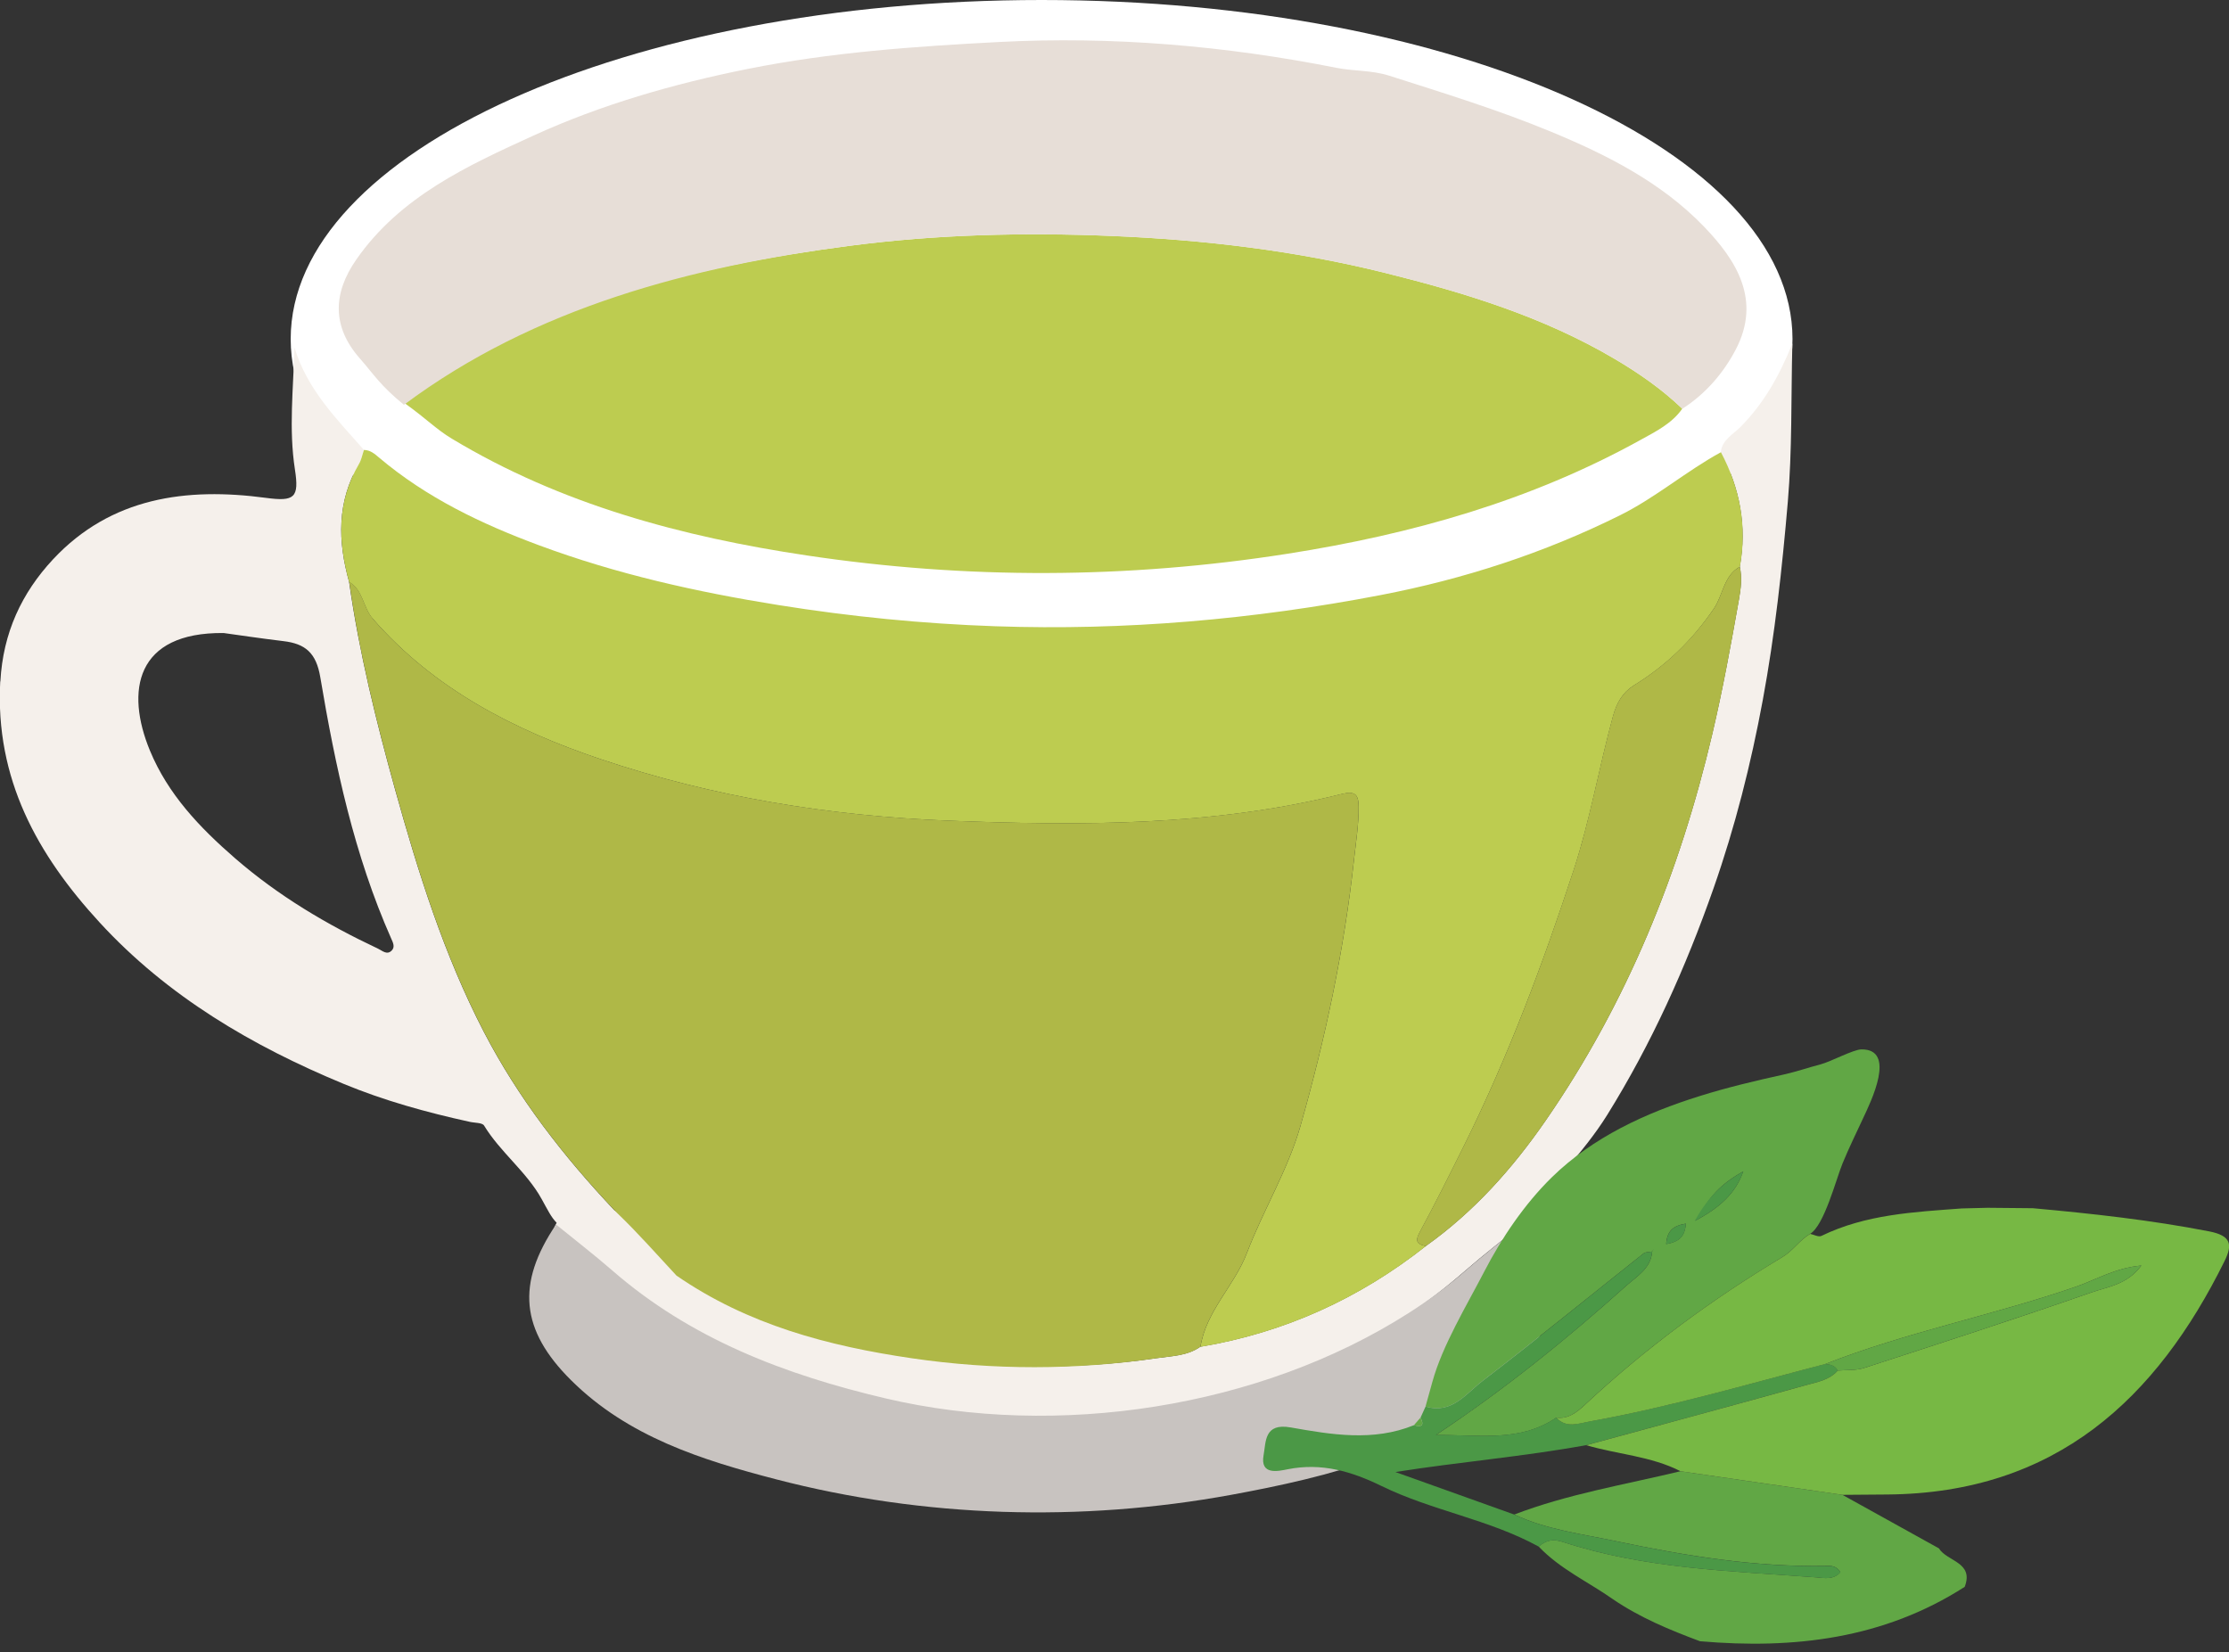 <svg xmlns="http://www.w3.org/2000/svg" fill="none" viewBox="0 0 58 43" height="43" width="58">
<rect x="0" y="0" width="58" height="43" fill="#333333" stroke="none"/>
<g clip-path="url(#clip0_4119_838)">
<path fill="white" d="M27.103 17.644C16.312 17.644 7.564 13.694 7.564 8.822C7.564 3.95 16.312 0 27.103 0C37.894 0 46.642 3.95 46.642 8.822C46.642 13.694 37.894 17.644 27.103 17.644Z"></path>
<path fill="#F5F0EB" d="M0.01 17.733C0.078 16.465 0.568 15.426 1.382 14.553C2.889 12.941 4.849 12.678 6.922 12.956C7.666 13.056 7.788 12.951 7.674 12.216C7.511 11.165 7.634 10.109 7.662 9.041C7.99 10.135 8.76 10.902 9.47 11.708C9.427 11.831 9.403 11.967 9.338 12.077C8.762 13.061 8.79 14.09 9.084 15.145C9.345 16.979 9.787 18.771 10.282 20.552C10.884 22.715 11.553 24.855 12.593 26.858C13.487 28.581 14.665 30.093 15.986 31.494C16.042 31.528 16.095 31.565 16.147 31.606C16.641 32.009 17.276 32.249 17.856 32.496C18.507 32.772 19.131 33.083 19.76 33.402C21.156 34.11 22.588 34.728 24.144 34.97C24.415 35.013 24.627 35.197 24.76 35.434C26.538 35.614 28.317 35.605 30.095 35.343C30.484 35.286 30.89 35.286 31.232 35.046C33.415 34.679 35.364 33.794 37.1 32.425C38.35 31.536 39.358 30.405 40.218 29.159C42.334 26.098 43.706 22.713 44.555 19.095C44.828 17.936 45.04 16.77 45.247 15.601C45.298 15.318 45.331 15.033 45.27 14.746C45.461 13.694 45.273 12.705 44.776 11.766C44.812 11.441 45.099 11.304 45.292 11.107C45.881 10.511 46.29 9.807 46.638 8.939C46.603 10.38 46.635 11.717 46.52 13.061C46.372 14.79 46.184 16.515 45.869 18.216C45.562 19.876 45.149 21.515 44.586 23.12C43.862 25.184 42.974 27.158 41.821 29.013C41.181 30.042 40.283 30.869 39.599 31.864C39.113 32.26 38.615 32.642 38.142 33.054C36.088 34.845 33.719 36.027 31.111 36.642C30.047 36.893 28.963 37.07 27.872 37.131C27.39 37.157 26.889 37.196 26.408 37.154C25.885 37.107 25.362 36.977 24.834 37.059C24.625 37.092 24.412 37.164 24.198 37.164C23.971 37.164 23.795 37.056 23.576 37.022C21.848 36.754 20.232 36.025 18.685 35.24C17.331 34.553 15.827 34.077 14.641 33.112C14.268 32.808 14.257 32.224 14.484 31.82C14.338 31.668 14.264 31.509 14.095 31.204C13.701 30.49 13.019 29.986 12.596 29.29C12.548 29.212 12.35 29.223 12.223 29.193C11.103 28.948 9.993 28.641 8.941 28.205C6.563 27.22 4.363 25.93 2.596 24.009C0.966 22.237 -0.128 20.264 0.006 17.734L0.01 17.733ZM3.901 19.532C4.369 20.664 5.188 21.529 6.119 22.337C7.25 23.317 8.501 24.058 9.839 24.688C9.948 24.739 10.07 24.864 10.195 24.733C10.284 24.64 10.225 24.527 10.18 24.425C9.217 22.252 8.725 19.947 8.334 17.622C8.228 16.989 7.944 16.751 7.375 16.684C6.766 16.611 6.159 16.519 5.819 16.473C3.529 16.45 3.26 17.98 3.901 19.532Z"></path>
<path fill="#BDCC50" d="M44.78 11.768C43.874 12.262 43.09 12.943 42.16 13.406C40.176 14.393 38.087 15.07 35.922 15.486C32.616 16.121 29.27 16.413 25.903 16.297C24.014 16.232 22.139 16.047 20.259 15.746C18.119 15.404 16.038 14.938 14.016 14.186C12.524 13.632 11.099 12.951 9.871 11.914C9.751 11.813 9.639 11.711 9.47 11.709C9.427 11.833 9.404 11.968 9.338 12.078C8.762 13.062 8.79 14.092 9.085 15.146C9.45 15.357 9.441 15.805 9.697 16.098C11.293 17.934 13.385 18.999 15.62 19.753C18.546 20.74 21.595 21.235 24.672 21.356C28.101 21.491 31.543 21.505 34.913 20.663C35.265 20.575 35.35 20.68 35.353 20.997C35.355 21.461 35.282 21.915 35.232 22.374C34.976 24.726 34.484 27.036 33.839 29.301C33.514 30.442 32.872 31.488 32.446 32.605C32.118 33.463 31.387 34.111 31.236 35.049C33.419 34.684 35.369 33.797 37.104 32.427C36.889 32.382 36.807 32.316 36.94 32.07C37.342 31.328 37.718 30.571 38.094 29.814C39.242 27.502 40.144 25.094 40.948 22.643C41.379 21.325 41.608 19.963 41.973 18.632C42.069 18.284 42.23 18.013 42.511 17.839C43.351 17.32 44.023 16.675 44.594 15.842C44.837 15.487 44.851 14.977 45.274 14.748C45.465 13.696 45.277 12.707 44.78 11.768Z"></path>
<path fill="#BDCC50" d="M10.496 10.467C11.136 10.927 11.341 11.165 11.763 11.419C14.601 13.127 17.746 13.968 20.985 14.453C25.156 15.078 29.33 15.065 33.508 14.409C36.732 13.903 39.824 13.033 42.691 11.446C43.087 11.227 43.501 11.024 43.774 10.636C43.246 10.129 42.647 9.712 42.021 9.343C40.166 8.246 38.134 7.623 36.052 7.104C33.704 6.518 31.324 6.239 28.921 6.139C26.646 6.045 24.37 6.1 22.107 6.396C18.014 6.931 13.893 7.928 10.493 10.467H10.496Z"></path>
<path fill="#E7DED7" d="M10.512 10.534C13.912 7.995 18.015 6.932 22.108 6.397C24.371 6.101 26.646 6.046 28.922 6.141C31.326 6.24 33.707 6.521 36.053 7.105C38.136 7.624 40.166 8.247 42.023 9.344C42.647 9.713 43.247 10.13 43.776 10.637C44.379 10.25 44.842 9.713 45.165 9.097C45.837 7.81 45.187 6.776 44.336 5.894C43.226 4.744 41.814 4.029 40.346 3.422C38.974 2.855 37.558 2.42 36.146 1.969C35.695 1.825 35.235 1.855 34.781 1.766C31.882 1.191 28.943 0.939 25.996 1.093C23.811 1.207 21.625 1.359 19.455 1.794C17.521 2.182 15.639 2.725 13.877 3.53C12.177 4.307 10.415 5.109 9.27 6.756C8.659 7.635 8.637 8.502 9.363 9.327C9.728 9.742 9.888 10.026 10.512 10.535V10.534Z"></path>
<path fill="#AFB847" d="M9.696 16.097C11.293 17.932 13.384 18.997 15.619 19.752C18.545 20.738 21.594 21.233 24.671 21.354C28.1 21.49 31.542 21.503 34.912 20.661C35.264 20.573 35.349 20.678 35.352 20.996C35.355 21.459 35.282 21.913 35.231 22.373C34.975 24.725 34.483 27.034 33.838 29.3C33.513 30.441 32.871 31.487 32.445 32.604C32.117 33.462 31.387 34.11 31.235 35.047C30.894 35.288 30.486 35.288 30.098 35.345C27.995 35.654 25.843 35.656 23.74 35.348C21.549 35.028 19.458 34.475 17.602 33.194C17.091 32.646 16.597 32.081 16.055 31.563C14.706 30.142 13.504 28.609 12.595 26.856C11.556 24.852 10.886 22.714 10.285 20.551C9.789 18.77 9.347 16.977 9.087 15.143C9.452 15.354 9.443 15.802 9.699 16.096L9.696 16.097Z"></path>
<path fill="#AFB847" d="M37.103 32.426C38.352 31.538 39.36 30.406 40.221 29.16C42.336 26.099 43.708 22.714 44.558 19.097C44.83 17.937 45.043 16.771 45.25 15.603C45.3 15.32 45.334 15.034 45.273 14.748C44.849 14.977 44.836 15.489 44.593 15.842C44.02 16.673 43.348 17.319 42.509 17.839C42.229 18.013 42.067 18.284 41.971 18.632C41.606 19.963 41.376 21.325 40.946 22.642C40.143 25.094 39.242 27.502 38.092 29.814C37.716 30.571 37.34 31.328 36.938 32.07C36.805 32.316 36.888 32.382 37.103 32.427V32.426Z"></path>
<path fill="#C8C3C0" d="M14.468 31.865C14.954 32.261 15.452 32.644 15.925 33.055C17.979 34.847 20.432 35.775 23.039 36.389C27.502 37.44 32.778 36.645 36.66 34.165C37.182 33.832 37.68 33.462 38.146 33.054C38.619 32.642 39.117 32.26 39.603 31.864C40.642 33.402 40.526 34.609 39.211 35.917C37.348 37.767 34.538 38.44 32.035 38.9C28.124 39.616 24.045 39.497 20.195 38.496C18.262 37.993 16.343 37.39 14.861 35.918C13.545 34.612 13.429 33.404 14.469 31.865H14.468Z"></path>
</g>
<g clip-path="url(#clip1_4119_838)">
<path fill="#61A745" d="M44.242 42.712C43.45 42.417 42.669 42.094 41.967 41.614C41.322 41.161 40.591 40.829 40.038 40.246C40.223 40.081 40.406 40.04 40.667 40.125C42.807 40.827 45.042 40.88 47.259 41.047C47.461 41.062 47.707 41.121 47.888 40.911C47.777 40.741 47.646 40.746 47.523 40.749C45.668 40.784 43.846 40.485 42.043 40.104C41.158 39.917 40.24 39.806 39.403 39.412C40.8 38.877 42.277 38.635 43.725 38.286C45.13 38.491 46.536 38.695 47.941 38.9C48.778 39.364 49.615 39.828 50.451 40.292C50.66 40.636 51.37 40.648 51.123 41.294C49.013 42.648 46.677 42.92 44.242 42.71V42.712Z"></path>
<path fill="#61A745" d="M37.273 35.954C37.534 35.008 38.169 33.964 38.621 33.09C39.073 32.217 39.665 31.337 40.379 30.637C41.442 29.595 42.818 28.962 44.226 28.523C44.947 28.297 45.681 28.123 46.419 27.961C46.747 27.888 47.054 27.78 47.374 27.697C47.63 27.631 48.225 27.311 48.433 27.308C49.362 27.296 48.672 28.686 48.487 29.083C48.303 29.479 48.113 29.865 47.946 30.271C47.778 30.677 47.467 31.896 47.098 32.109C46.823 32.268 46.663 32.541 46.376 32.714C44.531 33.819 42.807 35.093 41.233 36.561C41.016 36.763 40.806 36.926 40.493 36.893C39.538 37.544 38.463 37.329 37.36 37.345C39.153 36.155 40.766 34.849 42.313 33.462C42.586 33.217 42.957 33.012 42.99 32.572C43.002 32.549 43.015 32.527 43.026 32.504C43.013 32.526 43.001 32.547 42.988 32.569C42.914 32.584 42.819 32.576 42.766 32.618C41.369 33.724 39.988 34.853 38.573 35.937C38.148 36.263 37.778 36.809 37.093 36.601C37.154 36.385 37.213 36.17 37.273 35.954ZM44.096 31.774C44.77 31.418 45.161 31.046 45.361 30.482C44.894 30.746 44.487 31.073 44.232 31.644L44.166 31.68L44.195 31.711C44.195 31.711 44.232 31.644 44.096 31.776V31.774ZM43.355 32.374C43.687 32.316 43.843 32.181 43.866 31.842C43.533 31.898 43.377 32.032 43.355 32.374Z"></path>
<path fill="#4B9846" d="M37.094 36.601C37.779 36.808 38.148 36.263 38.574 35.938C39.989 34.854 41.369 33.725 42.767 32.618C42.82 32.577 42.914 32.584 42.989 32.569H42.99C42.958 33.01 42.587 33.215 42.313 33.461C40.767 34.848 39.153 36.155 37.361 37.343C38.465 37.328 39.538 37.541 40.493 36.891C40.753 37.172 41.069 37.042 41.361 36.99C43.435 36.617 45.455 36.026 47.491 35.495C47.625 35.504 47.749 35.53 47.819 35.664C47.6 35.916 47.28 35.965 46.988 36.045C45.084 36.575 43.177 37.089 41.27 37.607C39.641 37.905 37.99 38.041 36.309 38.306C37.341 38.675 38.373 39.044 39.405 39.414C40.24 39.806 41.158 39.917 42.045 40.105C43.846 40.487 45.668 40.786 47.525 40.751C47.648 40.749 47.778 40.744 47.89 40.913C47.709 41.121 47.463 41.064 47.261 41.048C45.044 40.882 42.809 40.829 40.669 40.127C40.408 40.041 40.226 40.082 40.04 40.248C38.748 39.538 37.266 39.314 35.952 38.672C35.168 38.289 34.392 38.059 33.508 38.234C33.263 38.283 32.781 38.399 32.88 37.863C32.943 37.524 32.89 37.022 33.586 37.146C34.648 37.334 35.732 37.518 36.792 37.087C36.996 37.147 37.066 37.093 36.963 36.891C37.007 36.795 37.05 36.698 37.094 36.603V36.601Z"></path>
<path fill="#61A745" d="M36.962 36.891C37.064 37.093 36.994 37.147 36.791 37.087C36.848 37.022 36.904 36.956 36.962 36.891Z"></path>
<path fill="#77B844" d="M41.27 37.609C43.177 37.09 45.084 36.576 46.988 36.047C47.28 35.965 47.6 35.917 47.819 35.666C48.049 35.646 48.293 35.667 48.507 35.598C50.487 34.956 52.467 34.314 54.432 33.629C54.846 33.484 55.354 33.43 55.719 32.933C55.036 32.996 54.548 33.299 54.025 33.481C51.871 34.226 49.619 34.661 47.493 35.496C45.457 36.027 43.438 36.618 41.363 36.991C41.071 37.044 40.756 37.173 40.495 36.893C40.807 36.927 41.019 36.763 41.236 36.561C42.809 35.093 44.533 33.819 46.378 32.714C46.665 32.541 46.827 32.268 47.102 32.109C47.199 32.129 47.321 32.197 47.392 32.163C48.547 31.6 49.801 31.54 51.048 31.447C51.271 31.441 51.496 31.436 51.72 31.43C52.111 31.433 52.504 31.438 52.896 31.441C54.433 31.581 55.966 31.748 57.485 32.044C58.061 32.157 58.095 32.39 57.884 32.817C56.117 36.391 53.497 38.857 49.108 38.891C48.721 38.894 48.333 38.897 47.946 38.9C46.541 38.695 45.136 38.491 43.73 38.286C42.958 37.891 42.089 37.848 41.273 37.607L41.27 37.609Z"></path>
<path fill="#4B9846" d="M44.096 31.774C44.486 31.073 44.893 30.746 45.362 30.482C45.161 31.045 44.77 31.417 44.096 31.774Z"></path>
<path fill="#4B9846" d="M43.356 32.376C43.378 32.032 43.535 31.899 43.867 31.843C43.845 32.185 43.688 32.317 43.356 32.376Z"></path>
<path fill="#4B9846" d="M44.233 31.644L44.196 31.711L44.166 31.68L44.233 31.644Z"></path>
<path fill="#4B9846" d="M42.99 32.568C43.003 32.547 43.015 32.525 43.028 32.504C43.015 32.527 43.003 32.548 42.992 32.572L42.99 32.57V32.568Z"></path>
<path fill="#61A745" d="M47.492 35.496C49.618 34.661 51.87 34.226 54.024 33.481C54.547 33.3 55.035 32.996 55.718 32.933C55.355 33.43 54.847 33.484 54.431 33.629C52.466 34.314 50.486 34.955 48.506 35.598C48.291 35.667 48.048 35.646 47.818 35.666C47.749 35.532 47.625 35.507 47.492 35.496Z"></path>
</g>
<defs>
<clipPath id="clip0_4119_838">
<rect transform="matrix(-1 0 0 1 46.642 0)" fill="white" height="39.357" width="46.642"></rect>
</clipPath>
<clipPath id="clip1_4119_838">
<rect transform="translate(32.866 27.308)" fill="white" height="15.467" width="25.134"></rect>
</clipPath>
</defs>
</svg>
